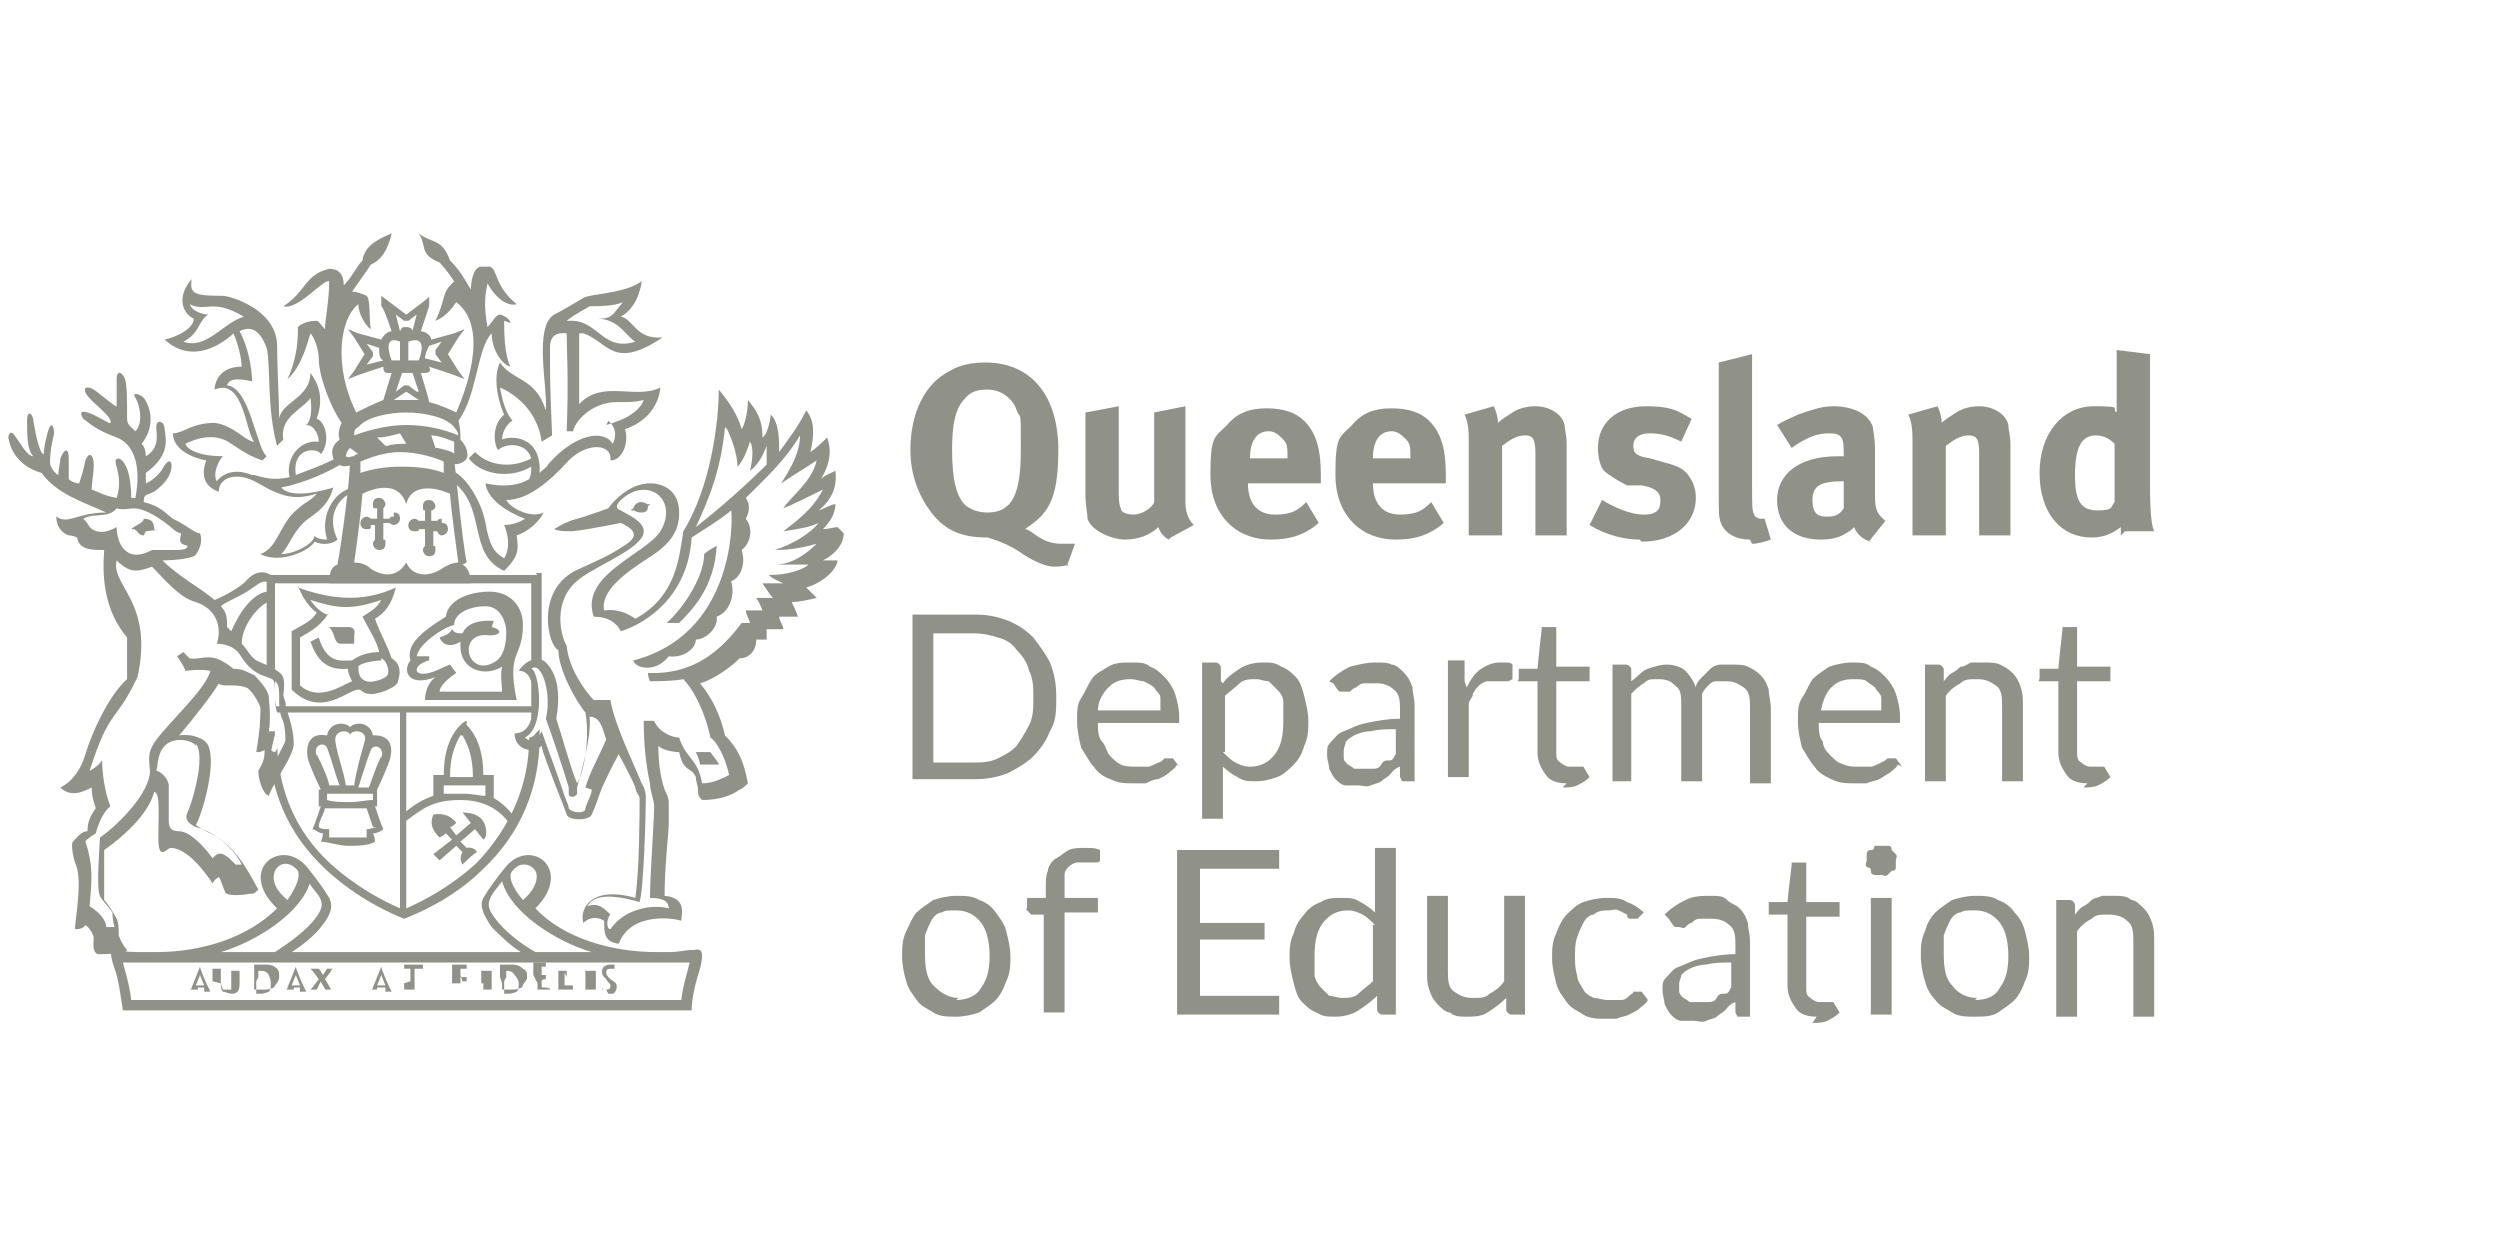 <?xml version="1.0" encoding="UTF-8"?>
<svg id="QLD_Dept_of_Edu" data-name="QLD Dept of Edu" xmlns="http://www.w3.org/2000/svg" version="1.1" viewBox="0 0 120 60">
  <defs>
    <style>
      .cls-1 {
        fill: #909288;
        stroke-width: 0px;
      }
    </style>
  </defs>
  <path class="cls-1" d="M51.3,27.1s-.2.1-.7.1-1.2-.4-1.5-.6c-.4-.3-1-.6-1.7-.8-1.2,0-2-.3-2.7-1.2-.6-.8-1-1.8-1-3,0-1.8.7-3.2,1.9-3.8.5-.3,1.1-.4,1.7-.4,2.2,0,3.5,1.6,3.5,4.2s-.6,3.1-1.6,3.8c.2,0,.5.3.7.4.3.2.7.3,1,.3s.7,0,.7,0l-.4,1.1h0ZM48.8,19.7c-.1-.4-.6-1-1.4-1s-1,.3-1.3.7c-.3.5-.4,1.2-.4,2.2,0,1.4.2,2.3.7,2.7.3.2.6.3,1,.3,1.2,0,1.6-.9,1.6-3s0-1.4-.2-1.9"/>
  <path class="cls-1" d="M56.1,25.9c-.2-.1-.4-.3-.5-.6-.4.4-1,.6-1.6.6s-1.6-.4-1.8-1c0-.3-.1-.6-.1-1.2v-3.9l1.6-.3v3.9c0,.5,0,.8.1,1,0,.2.3.3.6.3.4,0,.9-.3,1-.6v-4.3l1.5-.3v4.6c0,.4.1.8.4,1.1l-1.1.6h0Z"/>
  <path class="cls-1" d="M59.9,23.2h0c0,1,.5,1.5,1.3,1.5s1.1-.2,1.5-.6l.6,1c-.7.6-1.4.8-2.3.8-1.7,0-2.9-1.2-2.9-3.1s.2-1.8.8-2.4c.5-.6,1.1-.8,1.9-.8s1.4.2,1.8.6c.6.6.8,1.4.8,2.6v.4h-3.5ZM61.8,22c0-.5,0-.7-.2-.9-.2-.2-.4-.4-.7-.4-.6,0-.9.5-.9,1.3h0s1.8,0,1.8,0h0c0,0,0,0,0,0Z"/>
  <path class="cls-1" d="M65.9,23.2h0c0,1,.5,1.5,1.3,1.5s1.1-.2,1.5-.6l.6,1c-.7.6-1.4.8-2.3.8-1.7,0-2.9-1.2-2.9-3.1s.2-1.8.8-2.4c.5-.6,1.1-.8,1.9-.8s1.4.2,1.8.6c.6.6.8,1.4.8,2.6v.4h-3.5ZM67.7,22c0-.5,0-.7-.2-.9-.2-.2-.4-.4-.7-.4-.6,0-.9.5-.9,1.3h0s1.8,0,1.8,0h0c0,0,0,0,0,0Z"/>
  <path class="cls-1" d="M73.7,25.7v-3.9c0-.7-.1-.9-.5-.9s-.7.2-1.1.5v4.3h-1.6v-4.4c0-.5,0-1-.2-1.4l1.4-.4c.1.2.2.5.2.8.2-.2.4-.3.7-.5.3-.2.7-.3,1.1-.3.7,0,1.3.4,1.4.9,0,.2.1.5.1.9v4.4h-1.6Z"/>
  <path class="cls-1" d="M78.7,25.9c-.7,0-1.6-.2-2.4-.7l.6-1.2c.5.3,1.3.7,2,.7s.8-.3.8-.7-.3-.6-.9-.7h-.7c-.4-.2-.9-.5-1.1-.7s-.3-.7-.3-1.1c0-1.2.9-2,2.3-2s1.6.3,2.2.6l-.5,1.1c-.6-.3-1-.4-1.5-.4s-.8.2-.8.6.2.5.8.6l.7.2c.8.2,1,.4,1.2.7s.3.6.3,1c0,1.2-1,2.1-2.6,2.1"/>
  <path class="cls-1" d="M84,25.9c-.7,0-1.2-.3-1.4-.8-.1-.3-.1-.5-.1-1.4v-4.5c0-.8,0-1.3,0-1.8l1.6-.4c0,.3,0,.7,0,1.6v4.7c0,1,0,1.2.1,1.4,0,.1.2.2.3.2s0,0,.2,0l.3,1c-.3.1-.6.2-.9.2"/>
  <path class="cls-1" d="M89.8,26c-.4-.1-.7-.4-.8-.7-.1.1-.2.2-.4.3-.3.2-.7.3-1.2.3-1.3,0-2.1-.7-2.1-1.9s1-2.1,2.9-2.1.2,0,.3,0v-.2c0-.7-.1-.9-.7-.9s-1.1.2-1.8.7l-.7-1.1c.3-.2.6-.3,1-.5.6-.2,1.1-.4,1.7-.4,1,0,1.7.4,1.9,1,0,.2.1.4.1,1.1v2c0,.7,0,1,.5,1.4l-.8,1h0ZM88.5,23.1c-1.1,0-1.5.2-1.5.9s.3.8.7.8.6-.1.8-.4v-1.3s0,0,0,0Z"/>
  <path class="cls-1" d="M95,25.7v-3.9c0-.7-.1-.9-.5-.9s-.7.2-1.1.5v4.3h-1.6v-4.4c0-.5,0-1-.2-1.4l1.4-.4c.1.2.2.5.2.8.2-.2.4-.3.7-.5.3-.2.7-.3,1.1-.3.7,0,1.3.4,1.4.9,0,.2.1.5.1.9v4.4h-1.6Z"/>
  <path class="cls-1" d="M101.8,25.7c0,0,0-.2,0-.4-.4.3-.8.5-1.4.5-1.5,0-2.5-1.2-2.5-3.1s1.1-3.2,2.6-3.2.8.1,1.1.3c0-.1,0-.5,0-.9v-2.1l1.6.2v6.3c0,1.5.1,2,.2,2.2h-1.4,0ZM101.5,21.3c-.3-.3-.6-.4-.9-.4-.7,0-1,.6-1,1.9s.3,1.7,1.1,1.7.6-.2.8-.4v-2.9h0Z"/>
  <path class="cls-1" d="M17.1,23.4c-.9,0-1.8,1.2-1.4,2.5-.1,0-.5,0-.6-.2,0,.4-1,.9-1.6.9.4-.4.6-1.2,1.3-1.7.7-.5,1-.8,1.2-1.5-.3.1-2,.6-2.5,0,1.1-.2,2.4-.8,3-1.2l-.2-.3c-.7.4-1.6.7-2.1.9-.2-1.4,1.1-1.3,1.2-1,.5-.6.2-1.6-.2-1.7.4-1.1,0-1.8-.3-2.2,0,1.2-1.4,1.4-1.5,2.2,0-.7-.1-2.6-.1-3.6-.1-1.7-2.3-2.3-2.6-2.3-1.4,0-1.6-.1-1.5-.8-.7.8-.5,1.6.1,1.9,0,.5-.9.9-1.4,1,1.2,1.1,2.5.4,3.2-.2,0,0,0,0,.1-.1.2.4.4,1.2.4,1.6-1.1,0-1.3.8-1.3,1.1,1.4-.6,1.5,2.1,1.9,2.5-.4,0-1-.8-1.9-.9-1.1,0-1.5.5-2,.5,0,.8,1,1.2,1.6,1.3-.3.8,0,1.3.6,1.5,0-.7.9-1,1.9-.4,1.2.7,1.8.8,2.8.5-.2.3-.6.4-1.1.9-.7.7-.8,1.7-1.6,2,1,.5,2.4-.2,2.6-.6.4.2.9.1,1.1-.1-.7-1.5.5-2.3.9-2.3,0,0,.2-.4,0-.4M12.1,22.8c-.5-.2-1.2-.3-1.7.3-.2-.4.1-1,.3-1.2-1.1,0-1.7-.3-1.8-.6.4-.2,1.4-.6,2.2,0,.6.4.9.6,1.5.8.2-.2.1-.1.2-.2-.5-.4-.8-3.3-1.9-3.4.1-.4.7-.3,1.2-.2,0-.6-.2-1.7-.6-2.4.6-.3,1,0,1.3.8.2.8,0,2.9.5,4.7l.3-.3c-.2-1.1,1-1.5,1.3-2,.1.7,0,1.1-.2,1.3.4,0,.6.5.6.8-1-.1-1.6.9-1.4,1.7-.8.2-1.3,0-1.7-.1M9.1,14.6c.8.4,1.1-.3,2.6.6-1,.3-1.8,1.6-2.9,1.2.8-.4.7-1,1.2-1.3-.3,0-.9-.2-.9-.6"/>
  <path class="cls-1" d="M27.8,19.4c0-1.6,0-3,0-3.4,0,0,.1,0,.2,0,1.2.4,1.4,1.8,3.8.2-1.3.1-1.4-.9-2-1,.9-.5,1-1.7,1-1.7-.8.6-2.5.6-2.8.8-.5.3-1,.6-1.4.8-1,.6-.3,3.5-.4,4.6-.5-1.6-1.6-1.4-2.2-2.3-.4.8,0,2.1.2,2.5-.6.5-.5,1.4-.3,1.7.5-.4,1.4-.3,1.6.4-.7.4-1.9.5-2.7-.3l-.3.3c.6.8,2,1,3,.4,0,.2,0,.4-.1.6-.5.3-1.2.4-2.1.2.1.8,1.1,1.4,1.9,1.7-.3.2-.7.3-1,.3.2.5.3,1.1,0,1.6-.5-.3-.7-.6-.9-1.7s-1-2.3-1.6-2.5c0,.4,0,.2,0,.5,1.7,1.2.7,3.5,2.5,4.3.7-.7.7-1,.6-1.7.6-.2,1.1-.7,1.3-1.1-.6.3-1.6-.2-1.8-.6,1,0,2-.8,3-1.9.9-.9,2.1-.8,2,0,.6,0,.9-.9.7-1.5.9-.3,1.6-1,1.7-2-1.2.6-2.8-.4-3.9.8M29.2,20.2c.5.4.3,1,.2,1.1-.4-.7-1.8-.5-3.1,1,0,.1-.2.2-.4.4.1-1.8-1.4-1.8-1.8-1.6,0-.5.4-.9.5-.9-.4-.5-.5-1.1-.6-1.6.7.3,1.8,1.1,2,2.6l.5-.3c-.1-2.5-.1-2.5-.1-4.2,0-.2,0-.8.8-.7,0,.6.1,2.3,0,4.7h.3c.2-.7,1.1-1.4,2.1-1.4.7,0,.9,0,1.3-.1-.3.8-1.5,1.1-1.8,1.2M27.2,15.4c.5-.4.8-.5,1.1-.7.4,0,1.2,0,1.6-.2-.5.6-.5.8-1.2.8,1,0,1.4.9,1.8,1.1-1.6.5-1.8-1.1-3.2-1"/>
  <path class="cls-1" d="M21.2,24.9c0,0-.2,0-.2.1,0,0-.2,0-.3,0v-.5c.1,0,.2-.1.2-.2s-.1-.3-.3-.3-.3.1-.3.3,0,.2.1.2v.5c0,0-.2,0-.3,0,0,0-.1-.1-.2-.1s-.3.1-.3.3.1.3.3.3.2,0,.2-.1c.1,0,.2,0,.3,0v.8c0,0-.1.1-.1.2s.1.3.3.3.3-.1.3-.3,0-.2-.1-.2v-.7c0,0,.2,0,.2,0,0,.1.1.2.2.2s.3-.1.3-.3-.1-.3-.3-.3"/>
  <path class="cls-1" d="M18.9,24.8c-.1,0-.2,0-.2.1,0,0-.2,0-.3,0v-.5c0,0,.1-.1.1-.2s-.1-.3-.3-.3-.3.1-.3.3,0,.2.2.2v.5c0,0-.2,0-.3,0,0,0-.1-.1-.2-.1-.1,0-.3.1-.3.3s.1.3.3.3.2,0,.2-.2c0,0,.2,0,.2,0v.7c0,0-.1.1-.1.2s.1.3.3.3.3-.1.3-.3,0-.2-.1-.2v-.8c0,0,.2,0,.3,0,0,0,.1.1.2.1.1,0,.3-.1.3-.3s-.1-.3-.3-.3"/>
  <path class="cls-1" d="M22.4,27c-.2-1-.5-4-.6-5h-.5c0,.2,0,.4,0,.7-.5-.2-1.2-.3-2-.3s-1.4.1-2,.3c0-.3,0-.5,0-.6h-.5c0,1-.4,3.9-.6,5-.3.1-.4.4-.4.9,0,0,2.5,0,3.4,0s3.4,0,3.4,0c0-.5-.2-.8-.4-.9M19.5,27c-.4.7-1.1.7-1.7.3-.2-.2-.5-.3-.8-.3.1-.7.3-2.1.4-3.3.8-.4,1.8-.5,2.1.5.2-.9,1.2-.9,2.1-.5.1,1.2.3,2.5.4,3.3-.2,0-.5.1-.8.3-.6.4-1.4.4-1.7-.3"/>
  <path class="cls-1" d="M14.3,28.2c1.4.5,3,.8,4.7,0-.2.8-.5,1.2-1,1.5.2.6.6,1.3.8,1.9.5.3.4.8.3,1.1,0,.3-1.1.7-1.4.6-.3,0-.3-.2-.5-.2-.5,0-1.8,1.4-3.2,0v-2.8c.5-.3,1-.5,1.2-.9-.3-.2-.7-.7-.9-1.3M15.8,29.4c-.4.6-.7.8-1.4,1.2v2.3c.9.8,2,0,2.5-.2-.1-.2-.2-.4-.2-.6-1.1.1-1.5-.5-1.8-1.3,0,0,.2-.1.4-.2.4,1.3,1.1,1.1,1.6,1.1.4-.3.9-.4,1.3-.4-.1-.5-.5-1.1-.8-1.7.3-.2.7-.4.9-.8-1.5.5-2.1.4-3.4,0,.2.3.5.6.8.7M18.3,31.7c-.2,0-1,.1-1.1.3,0,.2,0,.6.4.7.2.1.9-.1,1-.3.1-.1,0-.7-.3-.8"/>
  <path class="cls-1" d="M25.1,30c0-.9-.6-1.6-1.6-1.6s-2,.4-2.1,1.2c-1.3.8-1.9,1.4-1.7,2.1-.4.5-.1,1.3,1.2.8-.4.3-.5.8-.5,1.1h4.4c-.5-2.4.3-2,.3-3.6M23.7,29.8c-.2,0-1.2-.1-1.5.6-.2,0-.4,0-.5-.2-.1.2-.3.3-.6.4.2.5.7.4,1,.2,0,0,0,.1,0,.2,0,1.2,1.2,1.5,2,1-.1.4,0,.9,0,1.2h-3c0-.3.5-.7.8-.9l-.3-.4c-.3.1-.6.3-1,.4-.8.2-.8-.4,0-.6v-.2h-.6c.1-.6,1.3-1.4,1.8-1.5,0-.6.8-.9,1.5-.9.8,0,1,.9,1,1.2s0,1.2-.6,1.5c-.7.4-1.2-.1-1.2-.6s.4-.8,1-.7c.6,0,.6-.3.1-.4"/>
  <path class="cls-1" d="M23.7,38.3v-1.1h-.5c0-1.1-.3-1.9-.8-2.4v-.2c-.1,0-.3.2-.3.2-.5.5-.8,1.3-.8,2.4h-.5v1c-.6.2-1,.5-1.5.9h0l.2.3h0c.8-.6,1.3-1,2.6-1s2,.6,2.4,1.2l.3-.2c-.3-.5-.7-.9-1.3-1.2M22.2,35.3c.3.5.5,1.1.5,2h-1.1c0-.9.2-1.5.5-2M21.3,38.2v-.5h2v.5c-.3,0-.6-.1-1-.1s-.7,0-1,0"/>
  <path class="cls-1" d="M23.3,40.2c.1-.3,0-.7-.2-.9-.2-.2-.5-.3-.9-.3l.4.5-.7.6-.3-.4s.1,0,.3-.2c-.2-.3-.6-.5-1.1-.4-.2.5,0,.8.3,1.1.2-.1.3-.2.3-.2l.3.3-.9.7.3.3.8-.7.3.3s-.2.3,0,.6c.2-.2.5-.5.7-.6-.2-.3-.5-.2-.5-.2l-.3-.3.7-.6s.4.5.4.5Z"/>
  <path class="cls-1" d="M17.9,35.3c-.1-.6-.8-.7-1.1-.4-.3-.3-1-.2-1.1.4-1.1-.2-1,.9-.9,1.2.1.3.4,1,.6,1.4,0,0,0,0-.1,0,0,.2,0,.6,0,.8,0,0,.1,0,.1,0-.1.3-.3.9-.4,1.1.1,0,.3.2.5.2,0,0,0,.2-.1.4.3,0,.9.2,1.3.2s1,0,1.3-.2c0-.2-.1-.4-.1-.4.2,0,.4-.1.5-.2-.1-.2-.3-.8-.4-1.1,0,0,.1,0,.1,0,0-.2,0-.6,0-.8,0,0,0,0,0,0,.2-.4.5-1.1.6-1.4.1-.3.3-1.3-.9-1.2M16.8,35.3c0-.3.9-.3.7.3-.2.7-.4,1.4-.5,2.1h-.4c-.1-.7-.4-1.4-.5-2.1-.1-.6.7-.6.7-.3M17.9,38.1c0,0,0,.2,0,.3-.3,0-.7.1-1.1.1s-.8,0-1.1-.1c0,0,0-.2,0-.3.2,0,.9,0,1.1,0s.9,0,1.1,0M15.2,36.3c-.2-.6.4-.7.5-.4.2.5.4,1.3.6,1.8-.2,0-.3,0-.5,0,0-.2-.3-.9-.6-1.5M18.1,39.7c-.1,0-.3.1-.5.1,0,.1,0,.3,0,.4-.2,0-.6,0-.9,0s-.6,0-.9,0c0,0,0-.2,0-.4-.2,0-.4,0-.5-.1,0-.3.2-.5.3-.9.3,0,.6,0,1,0s.7,0,1,0c.1.3.2.6.3.9M18.3,36.3c-.3.6-.5,1.3-.6,1.5-.1,0-.3,0-.5,0,.2-.6.4-1.3.6-1.8.1-.3.7-.2.5.4"/>
  <path class="cls-1" d="M15.9,30.1c.3,0,.5,0,.8,0,.1,0,.4,0,.3.4,0,.2,0,.2,0,.4-.3,0-.5,0-.7,0-.3-.1-.2-.5-.5-.8"/>
  <path class="cls-1" d="M33.8,26.6c0,1-.9,2.5-1.8,3.3h.6c.6-.6,1.7-1.7,1.8-3.7,0,0-.4.2-.6.4"/>
  <path class="cls-1" d="M30.4,24.5c0-.1,0-.3.3-.4.3,0,.3.1.4.1.2,0,.1,0,0,.1,0,.1,0,.3-.3.3-.3,0-.3-.1-.4-.1s-.2,0,0-.1"/>
  <path class="cls-1" d="M40.2,25.3c-.1,0-.5.1-.7.1.4-.4.6-.8.6-1.2-.2,0-.5.2-.8.3.6-.5.9-1.1.8-1.9-.2.1-.5.2-.7.4.5-.8.5-1.5.3-2-.2.2-.5.5-.8.7.2-.9.2-1.5-.2-2-.4.8-.8,1.3-1.3,2,0-.6,0-1.4-.4-1.8,0,0-.1.9-.4,1.1,0-.9-.3-1.3-.7-1.8,0,0,0,.9-.3,1.4-.2-.7-.6-1.3-1.1-1.9,0,1.6-.4,4.7-1.7,6.8-.2,1.2-.3,3.1-2.3,4.2-.3-.2-.8-.5-1.5-.4-.2-.9,1-1.8,2.1-2.5,1.1-.7,1.5-1.3,1.5-2.2,0-1-.7-1.4-1.4-1.4-1,0-1.8.9-2,1.2-.3.1-1.1.4-1.5.5-.4.1-.8.3-1.1.5.2.1.6.1.8.1.3,0,1.4-.2,2.4-.4.4.2,1,.5.3,1-.9.6-1.2.7-2.5,1.3-1.9,1-1.3,3.6-.8,3.8,0,.9.8,2.4,1.3,3,.2,1.1,0,2.7-.4,3.4-.3-.7-.7-2.2-1-3.1.3-1.7-.2-2.4-.5-2.7-.3-.3-.9-.2-1.3.4.6,0,.7.7.7,1.4,0,.9-.2,1.6-.9,1.6,0,.8.9,1,1.3.6,0,.2.4,1.2.7,2,.2.5.4,1,.5,1.3.1.3,1.1.3,1.2,0,.2-.4.3-.8.5-1.3.2-.4.4-.9.8-1.6.2.4.6,1.1.8,1.6,0,.2.2.4.2.5,0,.7,0,3.3-.2,4.8-2.1-.6-2.7.5-2.5,1.2.3-.3.7-.3,1-.1,0,.6,0,1,.7,1.1.6-1.6,2.8-1.2,3-1.1,0-.3.3-1.1-.8-1.2,0-1.4.2-3.1.2-3.4,0-.3,0-.6,0-1.1,0-.2-.1-.4-.2-.6-.2-.6-.3-1.3-.3-2.1.2.2.7.3,1,.3.2,1,.6.7.8,1.2,0,.2.1.4.1.6,0,.2,0,.3.2.5.8,0,1.4-.2,1.8-.5.1,0,.3-.2.4-.3-.2-1.1-.5-1.7-1.1-2.3-.2-.9-.6-1.8-1.2-2.5.7-.2,1.5-.8,1.9-1.2.4,0,.8-.3.8-.9.2,0,.4,0,.5,0,0-.2,0-.4,0-.5.3,0,.5,0,.8,0,0-.2-.2-.4-.2-.6.3,0,.6,0,.9,0-.1-.3-.2-.5-.3-.7.3,0,.8-.1,1.2-.2-.1-.1-.3-.3-.5-.5,1-.3,1.5-1,1.5-1.3-.2,0-.5,0-.7,0,.6-.3,1-.8,1-1.3M34.9,20.6c.2.4.5,1.2.5,1.8.3-.3.5-.9.6-1.2.2.3.1,1,0,1.4.4-.3.6-.7.8-1.2,0,.3,0,.6,0,.9-.8.8-2,1.9-3.4,3,.7-1.5,1.2-2.8,1.4-4.8M28.4,37.9c0,.3-.2.5-.3.9,0,.3-.7.2-.8,0,0-.2-.2-.5-.3-.9-.3-.9-.8-2.2-1-2.8-.2.4-.5.6-.8.3,1-.5.7-3.2.3-3.3.5-.4,1,1.2.7,2.4.3.8.9,2.6,1.1,3.3,0,.2,0,.2,0,.3,0,.2.3.2.4,0,0,0,0-.2,0-.3.2-.8.7-2.4.6-3.4.5,0,.6.5.8,1.1-.4.9-.8,1.6-1,2.3M38.9,27c-.2.3-1,.6-2,.6.2.2.5.3.7.4-.3,0-.6,0-1,0,.2.3.4.6.5.7-.3,0-.5,0-.8,0,.2.3.2.4.3.6-.2,0-.6,0-.8,0,0,.2.2.5.2.6h-.4c-.9,1.2-2.2,2.5-4.5,2.4,0,.2.1.4.1.4.3,0,1.1,0,1.6-.1.4.4,1,1.4,1.3,2.8.3.2.7.9.9,1.8-.4.2-.8.4-1.3.4-.2-1.2-.8-1.2-1.1-2.2-.4,0-1-.3-1.2-.8h-.5c0,1.1.1,2.1.3,3,0,.4.2.8.2,1.1,0,.7-.2,3.3-.2,4.4.5,0,.9.1.9.5-.8-.2-2.1,0-2.8,1-.2,0-.2-.5,0-.7-.3-.3-.6-.6-1.1-.4.2-.4.8-.7,2.5-.2.2-.6.3-4.2.3-5,0-.1,0-.4-.2-.7h0c-.4-1-1.3-2.8-1.5-4-.3,0-.7,0-.8,0-.4-.4-1.2-1.5-1.3-2.6-.3-.5-.7-2.2.6-3.2.9-.7,3.1-1.5,3.1-2.3,0-.5-.8-.8-1.1-1-.3-.1-.2-.3,0-.5,1.3-1.2,2.8,0,1.9,1.5-.7,1.1-3.9,2.1-3.2,4.1.7,0,1.1.3,1.3.7.7-.2,3.2-1.3,3.4-4.5.6-.4,1.3-.8,1.9-1.3.1.8,0,6-4.7,7.2.1.4,1.1.6,1.7-.2.6.1,1.3-.3,1.3-.8.5,0,1.1-.6,1-1.1.6-.2.9-1,.7-1.7.5-.2.7-.9.5-1.5.4-.3.6-1,.2-1.5.2-.4.2-.7,0-1,.8-.8,1.9-1.8,2.6-3,0,.8-.4,1.5-.9,2.3.9-.6,1.1-.7,1.7-1.1-.2,1-1.3,1.8-1.6,2.3.5-.2,1.3-.6,1.9-.9-.5,1-1.4,1.6-1.9,2,.7-.1,1.3-.2,1.7-.4-.4.5-1.2,1-2.1,1.3.7,0,1.3-.1,2-.3-.5.5-1.2,1-2,1,.8,0,1,0,1.8,0"/>
  <path class="cls-1" d="M34.5,36.7c0-.1-.2-.3-.4-.6-.2,0-.4,0-.7,0,.2.4.2.6.2.6.2,0,.6,0,.9,0"/>
  <path class="cls-1" d="M33.2,45.6c-.3,0-.6.1-1.1.1h-.6c-2.2,0-4.5-.7-5.8-2.1,1.9-1.9-.3-3.5-1.5-1.9-.4.5-.7.9-1,1.4-.2.4,0,.8.4,1.4.3.3.9.9,1.4,1.2h-11c.5-.3,1.2-.9,1.4-1.2.5-.6.6-1,.4-1.4-.3-.5-.6-.9-1-1.4-1.2-1.6-3.5,0-1.5,1.9-1.4,1.4-3.6,2.1-5.8,2.1h-.6c-.5,0-.9,0-1.1-.1-.5-.1-.6,0-.3.9.2.5.3,1.4.4,2h27.3c0-.6.2-1.4.4-2,.2-.8.1-1-.3-.9M24.6,41.8c.4-.5.9-.3,1.1,0,.2.4-.1,1-.6,1.4-.6-.7-.7-1.2-.5-1.4M23.7,44c-.2-.3-.3-.5-.2-.8.1-.3.3-.5.6-.9.4,1.5,2.6,2.9,4.3,3.4h-2.7c-.7-.4-1.5-1-2-1.7M13.2,41.8c.2-.4.7-.5,1.1,0,.1.2,0,.7-.5,1.4-.5-.4-.8-.9-.6-1.4M14.8,42.3c.2.4.5.6.6.9.1.3,0,.5-.2.8-.5.7-1.4,1.3-2,1.7h-2.6c1.7-.5,3.9-1.9,4.3-3.4M32.7,48H6.3c-.1-.8-.3-1.4-.4-1.8h27.2c-.1.5-.3,1-.4,1.8"/>
  <path class="cls-1" d="M9.8,47.4s0,0,0,0v.2c0,0,0,0,0,0t0,0s0,0,0,0h.3c0,0,0,0,0,0s0,0,0,0h0s0,0-.1-.2c-.1-.2-.4-.9-.4-1s0,0,0,0,0,0,0,0l-.4,1c0,0,0,.1-.1.1h0s0,0,0,0,0,0,0,0h.4s0,0,0,0,0,0,0,0h0s0,0,0,0,0,0,0,0h0c0,0,0-.1,0-.1h.5,0ZM9.4,47.3h0s.2-.5.2-.5h0s0,0,0,0l.2.5h-.4Z"/>
  <path class="cls-1" d="M10.6,47.2c0,.2,0,.3.1.4.1,0,.3.1.4.1s.2,0,.3-.1c.1-.1.1-.3.1-.5v-.5s0,0,0,0h0s0,0,0,0,0,0,0,0h-.4s0,0,0,0,0,0,0,0h0s0,0,0,0v.5c0,.2,0,.3,0,.4,0,0-.1,0-.2,0s-.1,0-.2,0c0,0-.1-.2-.1-.4v-.6s0,0,0,0h0s0,0,0,0,0,0,0,0h-.4s0,0,0,0,0,0,0,0h0s0,0,0,0v.6h0Z"/>
  <path class="cls-1" d="M12.2,47.2v.3s0,0,0,0h0s0,0,0,0c0,0,0,0,0,0h.2c0,0,.2,0,.3,0,.3,0,.5-.1.5-.2,0,0,.2-.2.2-.4s0-.3-.1-.4c-.2-.2-.4-.2-.6-.2h-.5s0,0,0,0,0,0,0,0h0s0,0,0,0v.6h0ZM12.4,46.9v-.3s0,0,0,0,0,0,.1,0c.1,0,.3,0,.4.2,0,0,.1.2.1.4s0,.3-.1.4c0,0-.2.1-.4.1s-.2,0-.2,0c0,0,0,0,0-.1v-.5h0Z"/>
  <path class="cls-1" d="M14.4,47.4s0,0,0,0v.2c0,0,0,0,0,0,0,0,0,0,0,0,0,0,0,0,0,0h.3c0,0,0,0,0,0s0,0,0,0h0s0,0-.1-.2c-.1-.2-.4-.9-.4-1s0,0,0,0,0,0,0,0l-.4,1c0,0,0,.1-.1.1h0s0,0,0,0,0,0,0,0h.4s0,0,0,0,0,0,0,0h0s0,0,0,0,0,0,0,0h0c0,0,0-.1,0-.1h.5,0ZM14,47.3h0s.2-.5.2-.5h0s0,0,0,0l.2.5h-.4Z"/>
  <path class="cls-1" d="M15.9,46.6c0,0,0-.1.1-.1,0,0,0,0,0,0s0,0,0,0c0,0,0,0,0,0h-.3s0,0,0,0,0,0,0,0h0s0,0,0,0c0,0,0,0,0,0,0,0-.2.3-.2.3,0,0-.1-.2-.2-.3,0,0,0,0,0,0,0,0,0,0,0,0h0s0,0,0,0,0,0,0,0h-.4s0,0,0,0,0,0,0,0c0,0,0,0,.1.1l.3.4-.3.4c0,0,0,0-.1.1h0s0,0,0,0c0,0,0,0,0,0h.3s0,0,0,0,0,0,0,0h0s0,0,0,0,0,0,0,0l.2-.4c0,.1.2.3.2.4,0,0,0,0,0,0,0,0,0,0,0,0,0,0,0,0,0,0h.3s0,0,0,0,0,0,0,0h0s0,0,0,0c0,0-.3-.5-.3-.5l.3-.4h0Z"/>
  <path class="cls-1" d="M18.5,47.4s0,0,0,0v.2c0,0,0,0,0,0,0,0,0,0,0,0,0,0,0,0,0,0h.3c0,0,0,0,0,0s0,0,0,0h0s0,0-.1-.2c-.1-.2-.4-.9-.4-1s0,0,0,0,0,0,0,0l-.4,1c0,0,0,.1-.1.1h0s0,0,0,0,0,0,0,0h.3s0,0,0,0,0,0,0,0h0s0,0,0,0,0,0,0,0h0c0,0,0-.1,0-.1h.5ZM18.1,47.3h0s.2-.5.2-.5h0s0,0,0,0l.2.5h-.4Z"/>
  <path class="cls-1" d="M19.4,47.2v.3s0,0,0,0h0s0,0,0,0c0,0,0,0,0,0h.5s0,0,0,0,0,0,0,0h0s0,0,0,0v-1h.2c.1,0,.2,0,.2,0h0s0,0,0,0c0,0,0,0,0,0v-.2s0,0,0,0,0,0-.1,0h-.8s0,0,0,0,0,0,0,0,0,.2,0,.2,0,0,0,0,0,0,0,0c0,0,0,0,0,0,0,0,0,0,.1,0h.2v.6h0Z"/>
  <path class="cls-1" d="M22.2,47.1s0,0,0,0h.2s0,0,0,0h0c0,0,0,0,0,0s0,0,0,0h0c0-.2,0-.2,0-.2h0s0,0,0,0c0,0,0,0,0,0h-.3s0,0,0,0v-.4s0,0,0,0h.2c0,0,0,0,.1,0h0c0,0,0,0,0,0s0,0,0,0h0c0-.2,0-.2,0-.2s0,0,0,0h-.7s0,0,0,0c0,0,0,0,0,0h0s0,0,0,0v.9s0,0,0,0h0s0,0,0,0,0,0,0,0h.4s0,0,0,0,0,0,0,0h0s0,0,0,0v-.3h0c0-.1,0-.1,0-.1Z"/>
  <path class="cls-1" d="M23.2,47.2v.3s0,0,0,0h0s0,0,0,0c0,0,0,0,0,0h.4s0,0,0,0,0,0,0,0h0s0,0,0,0v-.9s0,0,0,0h0s0,0,0,0h-.5s0,0,0,0h0s0,0,0,0v.6h0Z"/>
  <path class="cls-1" d="M24.1,47.2v.3s0,0,0,0h0s0,0,0,0c0,0,0,0,0,0h.2c0,0,.2,0,.3,0,.3,0,.5-.1.5-.2s.2-.2.2-.4,0-.3-.2-.4c-.2-.2-.4-.2-.6-.2h-.5s0,0,0,0,0,0,0,0h0s0,0,0,0v.6h0ZM24.3,46.9v-.3s0,0,0,0,0,0,0,0c.1,0,.3,0,.4.2,0,0,.2.2.2.4s0,.3-.1.4c0,0-.2.1-.4.1s-.2,0-.2,0c0,0,0,0,0-.1v-.5h0Z"/>
  <path class="cls-1" d="M25.8,47.2v.3s0,0,0,0h0s0,0,0,0c0,0,0,0,0,0h.6c0,0,0,0,0,0s0-.1,0-.2,0,0,0,0,0,0,0,0c0,0,0,0,0,.1s-.1,0-.2,0c-.2,0-.2,0-.2-.1v-.2h0c0-.1.2-.1.2-.1,0,0,0,0,0,0h0c0,0,0,0,0,0s0,0,0,0h0c0-.2,0-.2,0-.2,0,0,0,0,0,0s0,0,0,0c0,0,0,0,0,0h-.2s0,0,0,0v-.4s0,0,0,0h.2c0,0,0,0,0,0,0,0,0,0,0,0s0,0,0,0,0,0,0,0h0c0-.2,0-.2,0-.2s0,0,0,0h0s0,0,0,0h-.6s0,0,0,0,0,0,0,0h0s0,0,0,0v.6h0Z"/>
  <path class="cls-1" d="M27.2,46.9v-.3s0,0,0,0h0s0,0,0,0,0,0,0,0h-.4s0,0,0,0,0,0,0,0h0s0,0,0,0v.9s0,0,0,0h0s0,0,0,0c0,0,0,0,0,0h.7c0,0,0,0,0,0,0,0,0-.2,0-.2s0,0,0,0,0,0,0,0c0,0,0,0,0,0,0,0,0,0-.2,0-.1,0-.2,0-.2,0,0,0,0-.1,0-.3v-.3h0Z"/>
  <path class="cls-1" d="M28.1,47.2v.3s0,0,0,0h0s0,0,0,0c0,0,0,0,0,0h.5s0,0,0,0,0,0,0,0h0s0,0,0,0v-.9s0,0,0,0h0s0,0,0,0h-.5s0,0,0,0h0s0,0,0,0v.6h0Z"/>
  <path class="cls-1" d="M29.2,47.7c0,0,.2,0,.2,0,.1,0,.2-.2.2-.3,0-.2,0-.2-.3-.4h0c-.1-.1-.2-.2-.2-.3s0-.2.2-.2.2,0,.2,0c0,0,0,0,0,0,0,0,0,0,0,0s0,0,0,0v-.2s0,0,0,0c0,0-.1,0-.2,0-.2,0-.4.1-.4.3s0,.2.2.4h0c.1.2.2.2.2.3s0,.2-.2.2-.2,0-.2-.2c0,0,0,0,0,0s0,0,0,0,0,0,0,0v.2s0,0,0,0c0,0,.1,0,.2,0"/>
  <path class="cls-1" d="M24.5,15.5c0-.2-.4-.4-.5-.4-.2,0-.4.4-.6.6-.2-1.1-.1-1.6,0-2.1.5.9,1.1,1.1,1.4,1-1.1-.9-.9-1.7-1.3-1.8-.2,0-.3,0-.4,0-.4,0-.5.8-.5,1.1-.3-.5-.5-.9-1-1.4-.4-1.1-.9-.8-1.5-1.3.4.6,0,1,1,1.4.2.2.5.6.7.9-.2.2-.3.3-.4.5-.1.2-.2.8-.5,1.4.5-.2.8-.6,1-.9,1.7,1.3.3,4.6,0,5.3-.4-.2-.9-.4-1.3-.5h0c0-.1-.4-1.4-.4-1.4h.2c.2,0,.3-.1.2-.3l1.2.4.5.2-.3-.4-.5-.8.5-.8.3-.4-.5.2-1.1.3c0-.2-.3-.4-.5-.4l.4-1.2v-.5c.1,0-.3.3-.3.3l-.8.6-.8-.6-.4-.3v.5c.1,0,.5,1.2.5,1.2-.2,0-.4.2-.5.4l-1.1-.3-.5-.2.3.4.5.8-.5.8-.3.4.5-.2,1.2-.4c0,.1,0,.3.2.3h.2l-.4,1.3h0c-.5.2-.9.4-1.3.6-1.1-2.2-.8-4.5.1-5.2,0,.5.4,1.1.6,1.2-.1-.5,0-1.4-.2-1.6-.2-.1-.5-.2-.7-.2.2-.3.5-.7.9-1.3.7-.3.9-1.1,1-1.5-.7.3-1.3.6-1.4,1.3-.3.3-.5.8-.9,1.2,0-.6-.3-.8-.7-.8-1.2.3-1.1,1.1-2.2,1.8.7.2,1.9-1.3,2.2-1.2,0,1-.2,1.8-.2,2.3-.2-.2-.3-.4-.4-.4-.1,0-.6,0-.9.3,0,.5,0,1.4-.5,2.5.7-.6,1-1.9,1.1-2.2.2.2.4.8.4,1.2,0,.9.6,2.4,1.1,3.1-.1.2-.2.5-.1.8-.4.3-.4.6-.3.9.1.3.5.5.9.3h.1c.4-.2,1.3-.6,2.2-.6s1.8.3,2.2.5h.1c.4.2.8,0,.9-.2.1-.2,0-.6-.3-.9,0-.3,0-.6-.1-.9h0c.9-1.2.9-3.5,1.6-4.2,0,.8.5,1.5.9,1.6-.3-.6-.3-1.7-.3-2.2M20.6,16.6l.6-.2-.3.4h0c0,.1,0,.2,0,.2l.3.4-.8-.2c0-.2.1-.4.2-.6M17.6,17.5l.3-.4h0c0-.1,0-.2,0-.2l-.3-.4.6.2c0,.3,0,.5.2.6l-.8.2h0ZM20.1,17.3h-.5v-.9c.8-.3.7.4.5.9M20,18.8l-.4-.3h-.1c0,0-.1,0-.1,0l-.4.3.3-.9h.5l.3.9h0ZM19.4,15.4h.1c0,0,.1,0,.1,0l.4-.3-.2.8h0c0-.1-.1-.2-.3-.2s-.2,0-.3.2h0l-.2-.8.4.3h0ZM18.8,17.3c-.2-.5-.3-1.2.4-.9v.9c0,0-.4,0-.4,0ZM19.5,18.8l.6.4c-.2,0-.5,0-.6,0s-.3,0-.6,0l.6-.4ZM17,21.9h-.1c-.2.1-.3,0-.3,0,0,0,0-.2.2-.4,0,0,0,0,0,0l.4.3c0,0-.2,0-.2.1M18.5,21.4l-.4-.4c.4,0,.7-.1,1.1-.2l.3.5c-.3,0-.6,0-.9.1M20.9,21.5l-.2-.6c.4,0,.8.2,1.1.3v.6c0-.1-.4-.2-.8-.3M19.5,20.4c-.8,0-1.7.2-2.5.5,0-.2,0-.3.2-.4.4-.5,1.5-.7,2.3-.7s1.9.2,2.3.7c.1.1.2.3.2.4-.7-.3-1.6-.5-2.5-.5"/>
  <path class="cls-1" d="M13.6,33.4c.1-.9,0-1-.3-1.2-.2-.2-.6-.3-1-.5-.3-.2-.4-.5-.7-.8,0-1,1.1-2.2,1.5-2v-.5c-.5-.1-1.3.3-2,1.9,0,0-.1-.1-.2-.2,0-.4,0-.7-.3-1,.2-.2,1-.5,1.4-.8.5-.3.5-.5,1.1-.3,0,0,.1-.1.1-.2-.4-.5-1-.4-1.4.1-.3.3-1,.7-1.5.9-.7-.6-1.7-1.1-2.5-1.9,0,0,1,0,1.5-.2.1,0,.5-.6.3-1.1-.2,0-.4-.2-.6-.3-.3-.2-.5-.3-.7-.4-.4-.3-.6-.6-1.4-.8,0-.4.1-.3.5-.5.4-.3.7-.6.8-1,.1-.3,0-.8-.4-.1-.1.2-.5.6-.8.7,0-.2,0-.4,0-.5,1.1-.8,1-1.5.9-2.1,0-.4-.4-.5-.4-.1,0,.3.2,1-.5,1.4,0-.3-.1-.5-.2-.6.7-.9.4-1.8.1-2.2-.2-.2-.6-.3-.4,0,.2.3.4,1.2,0,1.6-.2-.2-.4-.3-.4-.6,0-1,0-1.6-.1-1.9-.1-.3-.4-.5-.4,0,0,.5,0,1.2,0,1.3s-.8-.6-1.1-.8c-.3-.2-.6-.1-.3.3.3.4,1.2,1,1.1,1.3,0,.1-.7-.4-1.1-.5-.3-.1-.4,0-.2.3.5.4.8.6,1.6.9.8.3,1.2,1.3.9,2.9,0,0-.1,0-.2,0,0-.6-.1-1.3-.3-1.6-.2-.4-.6-.4-.4.1.1.4.2.9,0,1.5-.6-.1-.9-.3-1.2-.4,0-.3.1-.8.1-1.2,0-.4-.2-.7-.4-.2-.1.5-.2.8-.3,1.1-.2,0-.4-.1-.5-.2,0,0,0-.6,0-1,0-.5-.2-.5-.4,0,0,.2-.1.5-.1.8-.2-.1-.4-.4-.4-.6,0-.5.1-1,.2-1.4,0-.2-.1-.7-.3-.1-.1.4-.2.8-.2,1.1-.2,0-.4-1-.5-1.6,0-.3-.3-.6-.3,0,0,.7,0,1.4.3,1.7-.3,0-.6-.6-.9-1-.2-.3-.3,0-.3.1.2,1.2,1.2,1.6,1.6,1.7.7,1,2,1.4,3.1,1.9-1.4,0-1.8.6-2.4.2,0,.5.3.8.6.9.2,0,.4.1.4.1.1.6.7.6,1.3.6-.1,1.3,0,2.9,1.1,4.2,0,.6,0,1.5,0,2-.9.8-1.7,2.6-2,3.6-.2.7-.6,1.3-1.2,1.6.5.5,1.1.2,1.5,0,0,.4.1.7.2,1-.3.4-.4.7-.4,1.1-.3,0-.5.3-.7.5-.1.1,0,.7.1,1,.4.8,0,2.7,0,3.2.1,0,.4,0,.5-.2,0,0,.3.2.4.6,0,.2-.1.7.2.8.2,0,1.3,0,1.4-.2-.1-.1-.3-.4-.4-.7,0-.3,0-.6-.1-.8-.1-.2-.4-.7-.6-.9,0-.3,0-1.8,0-2.4.3-.2,2.1-1.5,2.4-2.8.3.1.2,1,.2,2.2s.4.5.6.5c.5,0,1.2.5,2,1.7.1-.2.3-.3.3-.3.1.1.2.5.3.7,0,.2.7.2,1.2.1.2,0,.2,0,.4-.2-.6-1.1-1-1.8-1.8-2.4-.4-.3-.8-.4-1.2-.7.3-.5,1-2.9.6-3.8-.1-.3-.7-.6-1.4-.5.6-.7,1.7-2.1,1.9-2.5.1.2.8,0,1.3.2.2,0,.7.8.7,1,0,.4,0,.9-.2,2.1.2,0,.2,0,.4-.1,0,.3,0,.5-.3,1,0,.4.2,1.1.5,1.2.3-.8,1.2-1.9,1.2-2.5,0-.9-.4-1.6-.4-2M4.3,25.3c-.1-.2-.2-.3-.3-.4.5-.3,1.2,0,1.6-.5.3.1.6,0,.8,0,.6,0,1.3.5,1.8.9.2.2.4.3.5.3-.1.4-.1.5.3.6,0,.1-.1.2-.5.2-.4,0-.9,0-1.2,0-1.3.7-1.7-.4-1.7-1.1h0c-.7.4-1.1.2-1.3,0M9.4,35.7c.5.6-.2,2.9-.4,3.3-.2.4.2.6.4.7.9.2,1.9,1.1,2.2,1.8h-.3c-.7-.8-.9-.5-1.1-.3-.2-.3-1-1.3-1.6-1.3-.5,0-.5-.3-.5-.6,0-.5,0-1.2,0-1.6,0-.3-.4-.7-.6-.7.1-.2,0-1.1.7-1.4.5-.2,1.1,0,1.2.2M13.2,36.2c0,0-.1,0-.2-.1.1-.5.2-.8.2-.9-.1,0-.2,0-.3,0,.1-.9,0-1.4,0-1.8-.1-.4-.6-.9-.7-1-.3-.1-.5-.3-1-.3-1.1-.9-1.4-.4-2.1-.5-.1-.1-.3-.3-.3-.3l-.3.2s.3.4.4.7c0,0,.7-.1,1.2,0-.2.7-1.1,1.6-2,2.6-1,1.1-1,1.3-.9,2.2,0,1-1.4,2.5-2.4,3.2,0,.2-.2,2.5,0,2.8,0,.1.4.5.6.8,0,.1,0,.4.1.7-.1,0-.2,0-.4,0,0-.3-.3-.7-.8-1,.1-1.2.2-1.9-.2-3.1,0-.1.5-.4.5-.4,0,0,.2-.9.7-1.3-.4-1-.4-2.2-.4-2.2,0,0-.2.3-.6.5,1-3.1,1.2-2.2,2.3-4.5.8-3.6-1.3-4.4-1-5.6.7.7,1.1.5,1.7.3.5.5,1.3,1.5,2.1,1.7,1.2.4,1.2,1.5,1,2,.5,0,.9.2,1.1.5.8,1.3,1.4.9,1.8,1.4.2.3,0,1,.2,1.6.2.4.2.9.2,1.1,0,.2-.3.6-.4.9"/>
  <path class="cls-1" d="M7,25.5c.2,0,.4-.1.6,0,0,0-.1,0-.2-.1h0c0-.3-.1-.5-.5-.5,0,.2-.4.3-.6.5,0,0,.1,0,.1,0,.2,0,.2.3.5.3"/>
  <path class="cls-1" d="M25.8,27.6h-13v4.8c0,0,.2.1.3.2.2.3,0,1,.2,1.6,0,0,0,0,0,0h5.9v9.4c-.7-.3-2.1-1-3.4-2.2-1.6-1.5-2.4-3.4-2.5-5.6,0,.1,0,.2-.1.3,0,0-.1,0-.2-.1.1-.5.2-.8.2-.9-.1,0-.2,0-.3,0,.1-.9,0-1.4,0-1.8,0,0,0,0,0-.1v2.2c0,2.5.9,4.6,2.7,6.3,1.6,1.5,3.3,2.2,3.8,2.4h0s0,0,0,0c.5-.2,2.3-.9,3.8-2.4,1.8-1.7,2.7-3.9,2.7-6.3v-.4c-.2.2-.3.4-.5.4,0,2.3-.9,4.3-2.5,6-1.3,1.2-2.7,1.9-3.4,2.2v-9.4h6v.9c.6-.8.3-2.8,0-3v1.8h-12.3v-5.9h12.3v4c.2-.1.3,0,.5.3v-4.8h-.3Z"/>
  <g>
    <path class="cls-1" d="M50.7,33.5c0,.6,0,1.1-.3,1.6-.2.5-.5.9-.8,1.2-.3.3-.8.6-1.2.8-.5.2-1,.3-1.6.3h-3v-7.9h3c.6,0,1.1.1,1.6.3s.9.5,1.2.8c.3.4.6.8.8,1.2.2.5.3,1,.3,1.6ZM49.6,33.5c0-.5,0-.9-.2-1.3-.1-.4-.3-.7-.6-1-.2-.3-.5-.5-.9-.6-.3-.1-.7-.2-1.2-.2h-1.9v6.2h1.9c.4,0,.8,0,1.2-.2s.6-.3.9-.6c.2-.3.4-.6.6-1s.2-.8.2-1.3h0Z"/>
    <path class="cls-1" d="M56.5,36.7c-.1.2-.3.3-.4.4s-.3.2-.5.3c-.2,0-.4.1-.6.2-.2,0-.4,0-.6,0-.4,0-.7,0-1.1-.2-.3-.1-.6-.3-.8-.6-.2-.2-.4-.6-.6-.9-.1-.4-.2-.8-.2-1.3s0-.8.2-1.1.3-.6.5-.9.5-.4.8-.6.7-.2,1.1-.2.7,0,.9.2c.3.1.5.3.7.5s.4.5.5.8.2.7.2,1.1,0,.3,0,.3c0,0,0,0-.2,0h-3.7c0,.3,0,.7.2.9s.2.5.4.7c.2.2.3.3.5.4s.5.1.7.1.5,0,.6,0,.3-.1.5-.2c.1,0,.2-.1.3-.2,0,0,.2,0,.2,0s.1,0,.2,0l.3.4h0ZM55.7,34.1c0-.2,0-.4,0-.6,0-.2-.2-.3-.3-.5-.1-.1-.3-.2-.5-.3-.2,0-.4-.1-.6-.1-.5,0-.8.1-1.1.4-.3.3-.5.7-.5,1.1,0,0,3.1,0,3.1,0Z"/>
    <path class="cls-1" d="M58.7,32.8c.2-.3.5-.5.8-.7.3-.2.7-.3,1.1-.3s.6,0,.9.2c.3.1.5.3.7.5.2.2.3.5.4.9s.2.8.2,1.2,0,.8-.2,1.2c-.1.4-.3.7-.5.9s-.5.5-.8.6-.6.2-1,.2-.6,0-.9-.2c-.2-.1-.5-.3-.7-.5v2.5h-1v-7.5h.6c.1,0,.2,0,.3.2v.7c0,0,0,0,0,0ZM58.7,36.1c.2.2.4.4.6.5s.4.2.7.2c.5,0,.9-.2,1.2-.6s.4-.9.4-1.6,0-.7,0-.9c0-.3-.2-.5-.3-.6s-.3-.3-.4-.4c-.2,0-.4-.1-.6-.1-.3,0-.6,0-.8.2s-.5.4-.7.6c0,0,0,2.7,0,2.7Z"/>
    <path class="cls-1" d="M63.8,32.7c.3-.3.6-.5,1-.7.4-.1.8-.2,1.2-.2s.6,0,.8.1c.2,0,.4.2.6.4.2.2.3.4.4.7,0,.3.1.5.1.9v3.6h-.4c0,0-.2,0-.2,0s0,0-.1-.2v-.5c-.3.1-.4.3-.5.4s-.3.2-.4.3-.3.1-.5.2-.4,0-.6,0-.4,0-.6,0-.4-.2-.5-.3-.2-.3-.3-.5c0-.2-.1-.4-.1-.7s0-.4.2-.6.3-.4.6-.5.6-.3,1.1-.4,1-.2,1.6-.2v-.4c0-.4,0-.8-.3-1-.2-.2-.5-.3-.8-.3s-.4,0-.6,0-.3.1-.4.2c-.1,0-.2.1-.3.2,0,0-.2,0-.3,0s-.1,0-.2,0c0,0,0,0-.1-.1l-.2-.3h0ZM67,35c-.4,0-.8,0-1.2.1-.3,0-.6.1-.8.2s-.3.2-.4.3c0,.1-.1.3-.1.4s0,.3,0,.4.1.2.2.3c0,0,.2.1.3.2.1,0,.2,0,.4,0s.3,0,.5,0c.1,0,.3,0,.4-.2s.2-.2.4-.2.2-.2.3-.3v-1.2h0Z"/>
    <path class="cls-1" d="M70.4,33c.2-.4.4-.7.7-.9.3-.2.6-.3.9-.3s.2,0,.3,0c.1,0,.2,0,.3.1v.7c0,0-.2.1-.2.1s-.1,0-.2,0c0,0-.2,0-.3,0s-.3,0-.5,0c-.1,0-.3.1-.4.2s-.2.2-.3.4c0,.2-.2.3-.2.5v3.5h-1v-5.6h.6c.1,0,.2,0,.2,0,0,0,0,.1,0,.2v.8c0,0,0,0,0,0Z"/>
    <path class="cls-1" d="M75.2,37.6c-.4,0-.8-.1-1-.4s-.4-.6-.4-1.1v-3.4h-.7c0,0-.1,0-.2,0s0,0,0-.2v-.4h.9c0-.1.2-1.9.2-1.9,0,0,0-.1,0-.1,0,0,0,0,.2,0h.5v1.9h1.6v.7h-1.6v3.4c0,.2,0,.4.2.5.1.1.3.2.4.2s.2,0,.3,0,.1,0,.2,0c0,0,0,0,.1,0s0,0,0,0c0,0,0,0,.1,0l.3.5c-.2.2-.4.3-.6.4s-.5.1-.7.1h0Z"/>
    <path class="cls-1" d="M77.4,37.5v-5.6h.6c.1,0,.2,0,.3.2v.6c.3-.2.5-.5.8-.6s.6-.2.9-.2.7.1.9.3c.2.2.4.5.5.8,0-.2.2-.4.3-.5s.3-.3.4-.4.3-.2.5-.2c.2,0,.4,0,.5,0,.3,0,.6,0,.8.1s.4.2.6.4.3.4.4.7c0,.3.1.6.1.9v3.6h-1v-3.6c0-.4,0-.8-.3-1s-.5-.3-.8-.3-.3,0-.5,0c-.2,0-.3.1-.4.2s-.2.2-.3.4c0,.2,0,.4,0,.6v3.6h-1v-3.6c0-.5,0-.8-.3-1-.2-.2-.4-.3-.8-.3s-.5,0-.7.2c-.2.1-.4.3-.6.5v4.2h-1Z"/>
    <path class="cls-1" d="M91.1,36.7c-.1.2-.3.3-.4.4-.2.1-.3.2-.5.3s-.4.1-.6.2c-.2,0-.4,0-.6,0-.4,0-.7,0-1.1-.2s-.6-.3-.8-.6c-.2-.2-.4-.6-.6-.9-.1-.4-.2-.8-.2-1.3s0-.8.2-1.1.3-.6.5-.9c.2-.2.5-.4.8-.6.3-.1.7-.2,1.1-.2s.7,0,.9.2c.3.1.5.3.7.5s.4.5.5.8.2.7.2,1.1,0,.3,0,.3c0,0,0,0-.2,0h-3.7c0,.3,0,.7.2.9,0,.3.2.5.4.7.2.2.3.3.6.4s.4.1.7.1.5,0,.6,0,.3-.1.5-.2.2-.1.3-.2c0,0,.2,0,.2,0s.1,0,.2,0l.3.4h0ZM90.3,34.1c0-.2,0-.4,0-.6,0-.2-.2-.3-.3-.5-.1-.1-.3-.2-.4-.3s-.4-.1-.6-.1c-.5,0-.8.1-1.1.4s-.4.7-.5,1.1c0,0,3.1,0,3.1,0Z"/>
    <path class="cls-1" d="M93.3,32.7c.1-.1.2-.3.4-.4s.3-.2.4-.3c.2,0,.3-.1.5-.2.2,0,.4,0,.6,0,.3,0,.6,0,.8.1.2.1.4.2.6.4.2.2.3.4.4.7s.1.5.1.9v3.6h-1v-3.6c0-.4,0-.8-.3-1s-.5-.3-.9-.3-.6,0-.8.2c-.2.1-.5.3-.7.6v4.1h-1v-5.6h.6c.1,0,.2,0,.3.2v.6c0,0,0,0,0,0Z"/>
    <path class="cls-1" d="M100.2,37.6c-.4,0-.8-.1-1-.4s-.4-.6-.4-1.1v-3.4h-.7c0,0-.1,0-.2,0s0,0,0-.2v-.4h.9c0-.1.2-1.9.2-1.9,0,0,0-.1,0-.1,0,0,0,0,.2,0h.5v1.9h1.6v.7h-1.6v3.4c0,.2,0,.4.2.5.1.1.3.2.4.2s.2,0,.3,0,.1,0,.2,0c0,0,0,0,.1,0s0,0,0,0c0,0,0,0,.1,0l.3.5c-.2.2-.4.3-.6.4s-.5.1-.7.1h0Z"/>
    <path class="cls-1" d="M45.9,43c.4,0,.8,0,1.1.2.3.1.6.3.8.6s.4.5.5.9.2.8.2,1.2,0,.8-.2,1.2c-.1.3-.3.7-.5.9s-.5.4-.8.6c-.3.1-.7.2-1.1.2s-.8,0-1.1-.2-.6-.3-.8-.6-.4-.5-.5-.9c-.1-.3-.2-.8-.2-1.2s0-.8.2-1.2.3-.7.5-.9.5-.4.8-.6c.3-.1.7-.2,1.1-.2ZM45.9,48c.5,0,1-.2,1.2-.6.3-.4.4-.9.4-1.5s-.1-1.2-.4-1.6-.7-.6-1.2-.6-.5,0-.7.1c-.2,0-.4.2-.5.4s-.2.4-.3.7c0,.3,0,.6,0,.9,0,.7.1,1.2.4,1.5s.7.6,1.2.6h0Z"/>
    <path class="cls-1" d="M50.1,48.7v-4.8h-.6c0,0-.1-.1-.2-.2s0,0,0-.2v-.4h.9v-.5c0-.3,0-.6.1-.8,0-.2.2-.5.4-.6s.4-.3.6-.4.5-.1.8-.1.5,0,.7.1v.5c0,0,0,.1-.2.1s-.2,0-.4,0-.3,0-.5,0c-.1,0-.3.1-.4.2s-.2.2-.2.4,0,.4,0,.6v.5h1.6v.7h-1.6v4.8h-1Z"/>
    <path class="cls-1" d="M61.4,47.8v.9h-4.9v-7.9h4.9v.9h-3.8v2.6h3.1v.8h-3.1v2.7h3.8Z"/>
    <path class="cls-1" d="M67,40.6v8.1h-.6c-.1,0-.2,0-.3-.2v-.7c-.3.3-.6.5-.9.7s-.7.3-1.1.3-.6,0-.9-.2c-.3-.1-.5-.3-.7-.5s-.3-.5-.4-.9-.2-.8-.2-1.2,0-.8.2-1.2c.1-.4.3-.7.5-.9.2-.3.5-.5.8-.6.3-.2.6-.2,1-.2s.6,0,.9.2c.2.1.5.3.7.5v-3.1h1,0ZM66,44.4c-.2-.2-.4-.4-.6-.5s-.4-.2-.7-.2c-.5,0-.9.2-1.2.6s-.4.9-.4,1.6,0,.7,0,.9.2.5.3.6.3.3.4.4c.2,0,.4.1.6.1.3,0,.6,0,.8-.2s.5-.4.7-.6v-2.7h0Z"/>
    <path class="cls-1" d="M73.2,43.1v5.6h-.6c-.1,0-.2,0-.3-.2v-.6c-.3.3-.6.5-.9.7s-.7.2-1,.2-.6,0-.8-.2c-.2,0-.4-.2-.6-.4-.2-.2-.3-.4-.4-.7s-.1-.5-.1-.9v-3.6h1v3.6c0,.4,0,.8.3,1s.5.3.9.3.6,0,.8-.2c.2-.1.5-.3.7-.6v-4.1h1Z"/>
    <path class="cls-1" d="M78.6,44.1s0,0,0,0,0,0-.1,0-.1,0-.2,0-.2,0-.2-.2c0,0-.2-.1-.4-.2s-.3,0-.5,0-.5,0-.7.2c-.2,0-.4.2-.5.4s-.2.4-.3.7-.1.6-.1.9,0,.6.1.9c0,.3.2.5.3.7s.3.3.5.4c.2,0,.4.1.7.1s.4,0,.6,0c.2,0,.3-.1.4-.2s.2-.1.2-.2c0,0,.1,0,.2,0s.1,0,.2,0l.3.4c-.1.2-.3.3-.4.4s-.3.2-.5.3-.4.1-.6.2c-.2,0-.4,0-.6,0-.3,0-.7,0-1-.2s-.6-.3-.8-.6-.4-.5-.5-.9c-.1-.4-.2-.8-.2-1.2s0-.8.2-1.2c.1-.3.3-.7.5-.9s.5-.5.8-.6c.3-.1.7-.2,1.1-.2s.7,0,1,.2c.3.1.6.3.8.5l-.3.3h0Z"/>
    <path class="cls-1" d="M79.9,43.9c.3-.3.6-.5,1-.7.4-.2.8-.2,1.2-.2s.6,0,.8.2.4.2.6.4c.2.2.3.4.4.7,0,.3.1.5.1.9v3.6h-.4c0,0-.2,0-.2,0s0,0-.1-.2v-.5c-.3.1-.4.3-.5.4s-.3.2-.4.3-.3.1-.5.2-.4,0-.6,0-.4,0-.6,0-.4-.2-.5-.3-.2-.3-.3-.5c0-.2-.1-.4-.1-.7s0-.4.2-.6.3-.4.6-.5.6-.3,1.1-.4,1-.2,1.6-.2v-.4c0-.4,0-.8-.3-1-.2-.2-.5-.3-.8-.3s-.4,0-.6,0-.3.1-.4.2c-.1,0-.2.1-.3.2s-.2,0-.3,0-.1,0-.2,0c0,0,0,0-.1-.1l-.2-.3h0ZM83.1,46.2c-.4,0-.8,0-1.2.1-.3,0-.6.1-.8.2s-.3.2-.4.3c0,.1-.1.3-.1.4s0,.3,0,.4.1.2.2.3c0,0,.2.1.3.2.1,0,.2,0,.4,0s.3,0,.5,0c.1,0,.3,0,.4-.2s.2-.2.4-.2.2-.2.3-.3v-1.2h0Z"/>
    <path class="cls-1" d="M87.2,48.8c-.4,0-.8-.1-1-.4s-.4-.6-.4-1.1v-3.4h-.7c0,0-.1,0-.2,0,0,0,0,0,0-.2v-.4h.9c0-.1.2-1.8.2-1.8,0,0,0,0,0-.1,0,0,0,0,.2,0h.5v1.9h1.6v.7h-1.6v3.4c0,.2,0,.4.2.5.1.1.3.2.4.2s.2,0,.3,0,.1,0,.2,0c0,0,0,0,.1,0s0,0,0,0c0,0,0,0,.1,0l.3.5c-.2.2-.4.3-.6.4s-.5.1-.7.1h0Z"/>
    <path class="cls-1" d="M91,41.3c0,0,0,.2,0,.3s0,.2-.2.2c0,0-.1.1-.2.2s-.2,0-.3,0-.2,0-.3,0c0,0-.2,0-.2-.2s-.1-.1-.2-.2,0-.2,0-.3,0-.2,0-.3c0,0,0-.2.2-.2s.1-.1.2-.2c0,0,.2,0,.3,0s.2,0,.3,0,.2,0,.2.2c0,0,.1.1.2.2s0,.2,0,.3ZM90.8,43.1v5.6h-1v-5.6h1Z"/>
    <path class="cls-1" d="M94.8,43c.4,0,.8,0,1.1.2.3.1.6.3.8.6.2.2.4.5.5.9.1.4.2.8.2,1.2s0,.8-.2,1.2c-.1.3-.3.7-.5.9-.2.2-.5.4-.8.6s-.7.2-1.1.2-.8,0-1.1-.2-.6-.3-.8-.6c-.2-.2-.4-.5-.5-.9-.1-.3-.2-.8-.2-1.2s0-.8.2-1.2c.1-.4.3-.7.5-.9.2-.2.5-.4.8-.6.3-.1.7-.2,1.1-.2ZM94.8,48c.6,0,1-.2,1.2-.6.3-.4.4-.9.4-1.5s-.1-1.2-.4-1.6c-.3-.4-.7-.6-1.2-.6s-.5,0-.7.1c-.2,0-.4.2-.5.4s-.2.4-.3.7c0,.3,0,.6,0,.9,0,.7.1,1.2.4,1.5.3.4.7.6,1.2.6h0Z"/>
    <path class="cls-1" d="M99.6,43.9c.1-.1.2-.3.4-.4s.3-.2.4-.3.3-.1.5-.2c.2,0,.4,0,.6,0,.3,0,.6,0,.8.2.2,0,.4.2.6.4.2.2.3.4.4.7s.1.5.1.9v3.6h-1v-3.6c0-.4,0-.8-.3-1-.2-.2-.5-.3-.9-.3s-.6,0-.8.2c-.2.1-.5.3-.7.6v4.1h-1v-5.6h.6c.1,0,.2,0,.3.2v.6c0,0,0,0,0,0Z"/>
  </g>
</svg>